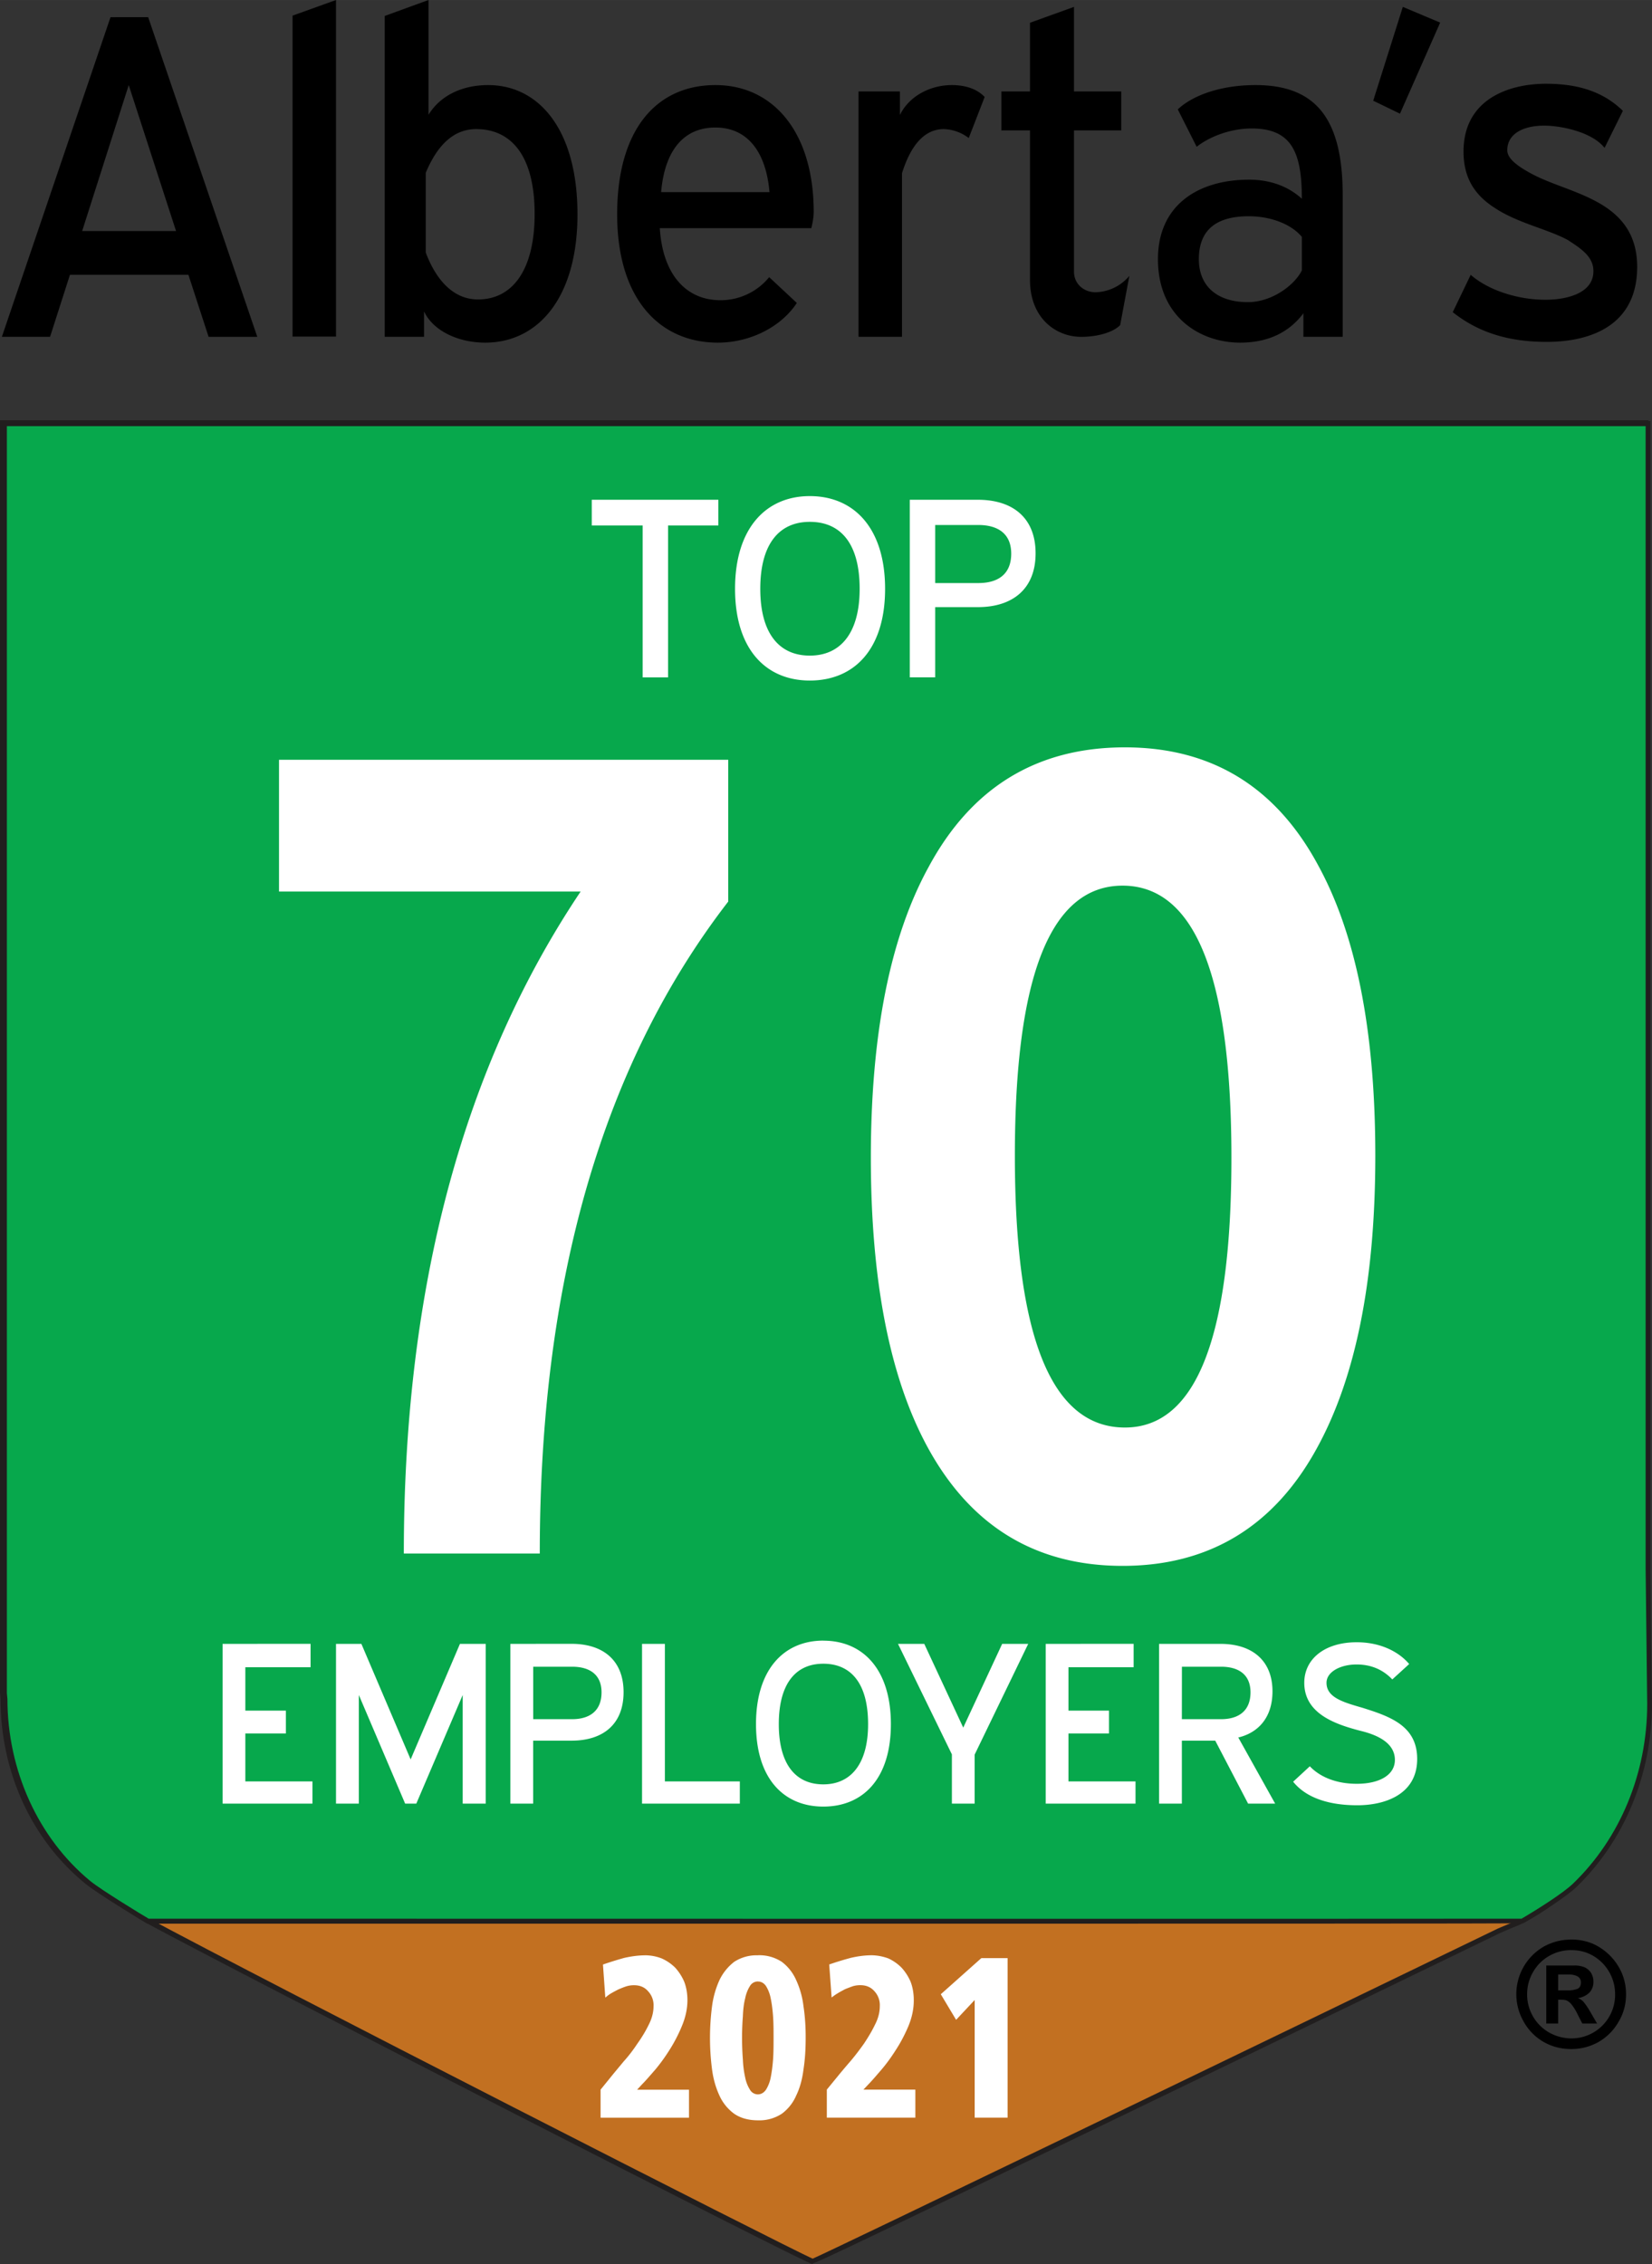 <svg xmlns="http://www.w3.org/2000/svg" width="32.469" height="44.5" version="1.2" viewBox="0 0 24.352 33.375"><rect x="0" y="0" width="24.352" height="33.375" fill="#333333" stroke="none"/><path d="M2.148 28.293c1.645.89 9.707 5.012 9.832 5.039 0 .023 9.34-4.496 10.118-4.871.03-.016.261-.113.261-.113l.075-.032q.005-.001.011-.008c1.09-.57 1.844-1.789 1.844-3.203l-.023-1.988V6.23H.036v18.711l.007.094c0 1.11.484 2.09 1.238 2.703.168.14.871.567.871.567 1.645.886 9.707 5.007 9.832 5.035" style="fill:#c27021;fill-opacity:1;fill-rule:evenodd;stroke:none"/><path d="M2.164 28.262c1.668.902 9.473 4.886 9.816 5.031.301-.129 6.461-3.106 10.102-4.867.035-.016.254-.106.266-.11l.082-.039c1.105-.578 1.82-1.824 1.82-3.175l-.02-1.985V6.266H.07V24.94l.008.09c0 1.051.457 2.055 1.223 2.68.16.129.781.508.86.558zm9.813 5.113c-.141-.031-8.329-4.223-9.84-5.04-.032-.019-.707-.429-.88-.57-.792-.648-1.25-1.644-1.25-2.73L0 24.945V6.195h24.3v16.922l.024 1.985c0 1.375-.73 2.648-1.86 3.238l-.015.008-.074.035c-.082.031-.234.098-.262.11-.386.187-2.91 1.41-5.34 2.581-4.171 2.012-4.707 2.266-4.793 2.29zm0 0" style="fill:#211e1e;fill-opacity:1;fill-rule:nonzero;stroke:none"/><path d="M22.441 28.316c.254-.148.621-.382.774-.527.676-.648 1.101-1.605 1.101-2.672l-.023-1.984V6.246H.063v18.711l.007.09c0 1.11.489 2.094 1.239 2.707.171.14.87.562.87.562s20.255.004 20.262 0" style="fill:#07a84c;fill-opacity:1;fill-rule:evenodd;stroke:none"/><path d="M.037 8.275v25.006l.01.114c0 1.432.624 2.792 1.666 3.646.23.188 1.131.735 1.168.756l.015.01h17.479c9.49 0 9.558-.005 9.568-.01.375-.219.843-.522 1.041-.71.943-.91 1.485-2.217 1.485-3.597l-.032-2.652V8.275zm.098.1h32.209v22.469l.031 2.646c0 1.354-.532 2.64-1.459 3.531-.187.178-.64.47-1.01.688-.625.005-26.265 0-26.984 0-.11-.063-.938-.568-1.147-.74C.755 36.13.146 34.797.146 33.39l-.011-.116z" style="fill:#211e1e;fill-opacity:1;fill-rule:nonzero;stroke:none;stroke-width:1.333" transform="scale(.75)"/><path d="M15.916 9.75c-.86 0-1.469.63-1.469 1.822s.61 1.803 1.469 1.803c.87 0 1.48-.61 1.48-1.803 0-1.192-.61-1.822-1.48-1.822m-4.285.072v.506h1v2.985h.5v-2.985h.988v-.506zm6.25 0v3.49h.5v-1.38h.838c.687 0 1.135-.36 1.135-1.057 0-.698-.448-1.053-1.135-1.053zm-1.965.434c.61 0 .98.43.98 1.316 0 .87-.376 1.313-.98 1.313-.599 0-.973-.433-.973-1.313 0-.885.374-1.316.973-1.316m2.465.062h.848c.38 0 .646.167.646.563 0 .406-.261.578-.646.578h-.848zm3.728 4.37q-2.587 0-3.853 2.343-1.14 2.069-1.14 5.725.002 3.634 1.113 5.682 1.271 2.336 3.834 2.337c1.708 0 2.99-.78 3.833-2.337.76-1.396 1.135-3.303 1.135-5.725 0-2.427-.37-4.317-1.11-5.682q-1.248-2.343-3.812-2.343m-16.625.244v2.59h5.928q-3.476 5.188-3.475 13.01h2.672q0-8.016 3.704-12.813v-2.787zm16.579 2.474c1.427 0 2.14 1.787 2.14 5.35q0 5.302-2.094 5.3-2.163 0-2.162-5.343-.001-5.306 2.116-5.307m-5.881 14.838c-.776 0-1.323.568-1.323 1.64 0 1.074.547 1.622 1.323 1.622.78 0 1.328-.548 1.328-1.621s-.547-1.64-1.328-1.64m10.484.031c-.63 0-1.031.329-1.031.797 0 .615.626.819 1.105.944.302.073.676.223.676.572 0 .292-.297.469-.75.469-.396 0-.719-.13-.922-.344l-.328.303c.255.317.7.463 1.262.463.536 0 1.176-.208 1.176-.91 0-.652-.532-.835-1.079-1.007-.38-.109-.703-.203-.703-.49 0-.218.278-.36.59-.36.287 0 .52.101.703.294l.332-.303c-.203-.24-.562-.428-1.031-.428m-22.291.032v3.14h1.766v-.437H4.822v-.942h.797v-.449h-.797v-.853h1.282v-.46zm2.229 0v3.14h.449v-2.135l.91 2.135h.219l.912-2.135v2.135h.453v-3.14H9.04l-.969 2.271-.968-2.271zm3.427 0v3.14h.448V34.21h.755c.62 0 1.022-.323 1.022-.953 0-.625-.402-.95-1.022-.95zm2.588 0v3.14h1.922v-.437h-1.473v-2.703zm5.031 0 1.059 2.172v.968h.447v-.963l1.053-2.177h-.512l-.765 1.646-.766-1.646zm2.903 0v3.14h1.765v-.437H21v-.942h.797v-.449H21v-.853h1.281v-.46zm2.228 0v3.14h.448V34.21h.656l.646 1.238h.532l-.725-1.3c.38-.09.672-.38.672-.907 0-.61-.405-.933-1.02-.933zm-6.6.39c.548 0 .881.39.881 1.188 0 .781-.339 1.183-.88 1.183-.542 0-.875-.392-.875-1.183 0-.797.333-1.188.875-1.188m-5.702.059h.765c.339 0 .578.15.578.504 0 .364-.234.527-.578.527h-.765zm12.75 0H24c.339 0 .578.15.578.504 0 .364-.234.527-.578.527h-.771zm-10.536 5.672c-.15 0-.286.02-.422.05a7 7 0 0 0-.421.131l.046.65c.037-.03.073-.061.12-.087q.068-.039.146-.078c.052-.021.098-.041.15-.057a.5.5 0 0 1 .147-.021q.174-.001.275.115a.4.4 0 0 1 .11.3c0 .115-.032.24-.094.36-.063.13-.136.25-.225.375-.083.125-.17.24-.27.35-.093.114-.178.213-.245.297l-.207.255v.551h1.738v-.55h-1.02l.098-.106c.068-.068.152-.166.256-.285q.15-.178.291-.403a3 3 0 0 0 .24-.468q.103-.251.104-.495 0-.201-.063-.365a1 1 0 0 0-.176-.275.9.9 0 0 0-.265-.182.9.9 0 0 0-.313-.062m2.203 0a.8.8 0 0 0-.468.129 1 1 0 0 0-.287.355 1.8 1.8 0 0 0-.147.516 4.8 4.8 0 0 0 0 1.244c.026.198.079.37.147.516a.9.9 0 0 0 .287.353c.12.083.276.13.468.13a.8.8 0 0 0 .47-.13.87.87 0 0 0 .28-.353q.108-.219.145-.516c.031-.198.043-.4.043-.62q.002-.327-.043-.624a1.7 1.7 0 0 0-.145-.516.9.9 0 0 0-.28-.355.8.8 0 0 0-.47-.13m2.245 0c-.146 0-.286.02-.416.05a6 6 0 0 0-.428.131l.047.65a1 1 0 0 1 .125-.087c.041-.026.093-.052.14-.078q.08-.032.15-.057a.5.5 0 0 1 .147-.021q.173-.001.276.115a.4.4 0 0 1 .109.3c0 .115-.031.24-.094.36-.062.13-.135.25-.218.375-.089.125-.176.24-.27.35q-.148.171-.25.297l-.209.255v.551h1.74v-.55H16.97l.1-.106c.067-.068.15-.166.253-.285q.152-.178.293-.403c.094-.145.177-.307.244-.468q.101-.251.1-.495 0-.201-.063-.365a1 1 0 0 0-.177-.275.9.9 0 0 0-.26-.182 1 1 0 0 0-.318-.062m2.146.056-.797.71.301.503.365-.39v2.312h.647v-3.135zm-4.39.46q.093 0 .156.087a.7.7 0 0 1 .093.24q.032.15.047.354c.01.135.01.277.01.428 0 .146 0 .29-.01.426q-.015.196-.047.355a.7.7 0 0 1-.093.238q-.063.088-.157.09a.18.18 0 0 1-.156-.09.7.7 0 0 1-.094-.238 2 2 0 0 1-.046-.355 5.6 5.6 0 0 1 0-.854q.007-.204.046-.354a.7.7 0 0 1 .094-.24.18.18 0 0 1 .156-.088" style="fill:#fff;fill-opacity:1;fill-rule:nonzero;stroke:none;stroke-width:1.333" transform="scale(.75)"/><path d="M6.604 0 5.75.307v6.308h.854zm1.818 0-.86.313v6.306h.772v-.5c.182.39.682.615 1.203.615 1.037 0 1.813-.88 1.813-2.521 0-1.672-.761-2.541-1.756-2.541-.516 0-.943.209-1.172.584zm12.687.135-.865.312v1.35h-.562v.766h.562V5.5c0 .755.511 1.12 1.006 1.12.333 0 .635-.094.766-.23l.181-.968a.9.9 0 0 1-.666.322c-.213 0-.422-.15-.422-.406V2.563h.928v-.766h-.928zm6.463 0-.582 1.844.526.255.79-1.79zm-25.4.203L.037 6.619h.947L1.375 5.4h2.328L4.1 6.62h.957L2.912.337zm28.213 1.308c-.719 0-1.62.296-1.62 1.333 0 .572.271.89.626 1.115.442.291 1.037.411 1.427.625.266.172.5.328.5.61 0 .437-.526.562-.943.562-.552 0-1.125-.189-1.469-.49l-.353.734c.474.375 1.05.584 1.847.584.85 0 1.778-.313 1.778-1.475 0-.698-.376-1.061-.834-1.3-.417-.22-.906-.34-1.276-.548-.218-.12-.443-.271-.443-.443 0-.318.303-.484.725-.484.323 0 .937.12 1.187.437l.36-.728c-.38-.37-.866-.532-1.512-.532M2.53 1.672l.93 2.868H1.615zm11.532 0c-1.157 0-1.932.869-1.932 2.54 0 1.673.843 2.522 1.978 2.522.646 0 1.251-.317 1.553-.78l-.543-.507a1.23 1.23 0 0 1-.957.453c-.682 0-1.136-.51-1.193-1.416h2.978c.026-.109.047-.22.047-.318 0-1.568-.796-2.494-1.931-2.494m4.646 0c-.427 0-.84.218-1.021.588v-.463h-.813v4.822h.854V3.406c.182-.583.46-.869.824-.869a.85.85 0 0 1 .488.176l.313-.807c-.162-.172-.405-.234-.645-.234m5.969 0c-.724 0-1.262.223-1.528.478l.371.735c.214-.172.624-.36 1.083-.36.791 0 .984.48.984 1.381-.208-.192-.546-.375-1.035-.375-1.005 0-1.793.5-1.793 1.563 0 1.135.829 1.64 1.615 1.64.557 0 .968-.208 1.244-.578v.463h.772V3.834c0-1.5-.526-2.162-1.713-2.162m-10.615.834c.598 0 .99.436 1.062 1.27h-2.13c.072-.834.453-1.27 1.068-1.27m-4.704.031c.703 0 1.15.541 1.15 1.666 0 1.12-.446 1.682-1.113 1.682-.526 0-.85-.448-1.027-.922V3.396q.359-.859.99-.859M24.541 4.25c.448 0 .844.161 1.047.406v.657c-.14.286-.583.625-1.063.625-.588 0-.962-.303-.962-.844 0-.584.353-.844.978-.844m6.34 33.87a1.1 1.1 0 0 0-.543.14 1.08 1.08 0 0 0-.39 1.474q.14.25.39.397c.167.094.345.14.543.14q.29 0 .54-.14.251-.148.392-.397.146-.243.146-.54 0-.22-.084-.419a1.12 1.12 0 0 0-.578-.578 1.1 1.1 0 0 0-.416-.078m0 .208q.242-.001.437.115a.87.87 0 0 1 .426.75.857.857 0 0 1-.863.87.9.9 0 0 1-.434-.116.86.86 0 0 1-.432-.754q0-.232.116-.433a.84.84 0 0 1 .316-.317.85.85 0 0 1 .434-.115m-.49.303v1.14h.234v-.468h.063c.041 0 .083.004.115.02a.3.3 0 0 1 .093.083 1 1 0 0 1 .11.182l.094.183h.29l-.134-.23a1.4 1.4 0 0 0-.125-.187.25.25 0 0 0-.121-.083.4.4 0 0 0 .23-.109.3.3 0 0 0 .078-.209.33.33 0 0 0-.043-.172.3.3 0 0 0-.129-.115.5.5 0 0 0-.214-.035zm.234.176h.209c.083 0 .14.017.182.043a.13.13 0 0 1 .056.109q.002.096-.066.129a.5.5 0 0 1-.194.031h-.187z" style="fill:#000;fill-opacity:1;fill-rule:nonzero;stroke:none;stroke-width:1.333" transform="scale(.75)"/></svg>